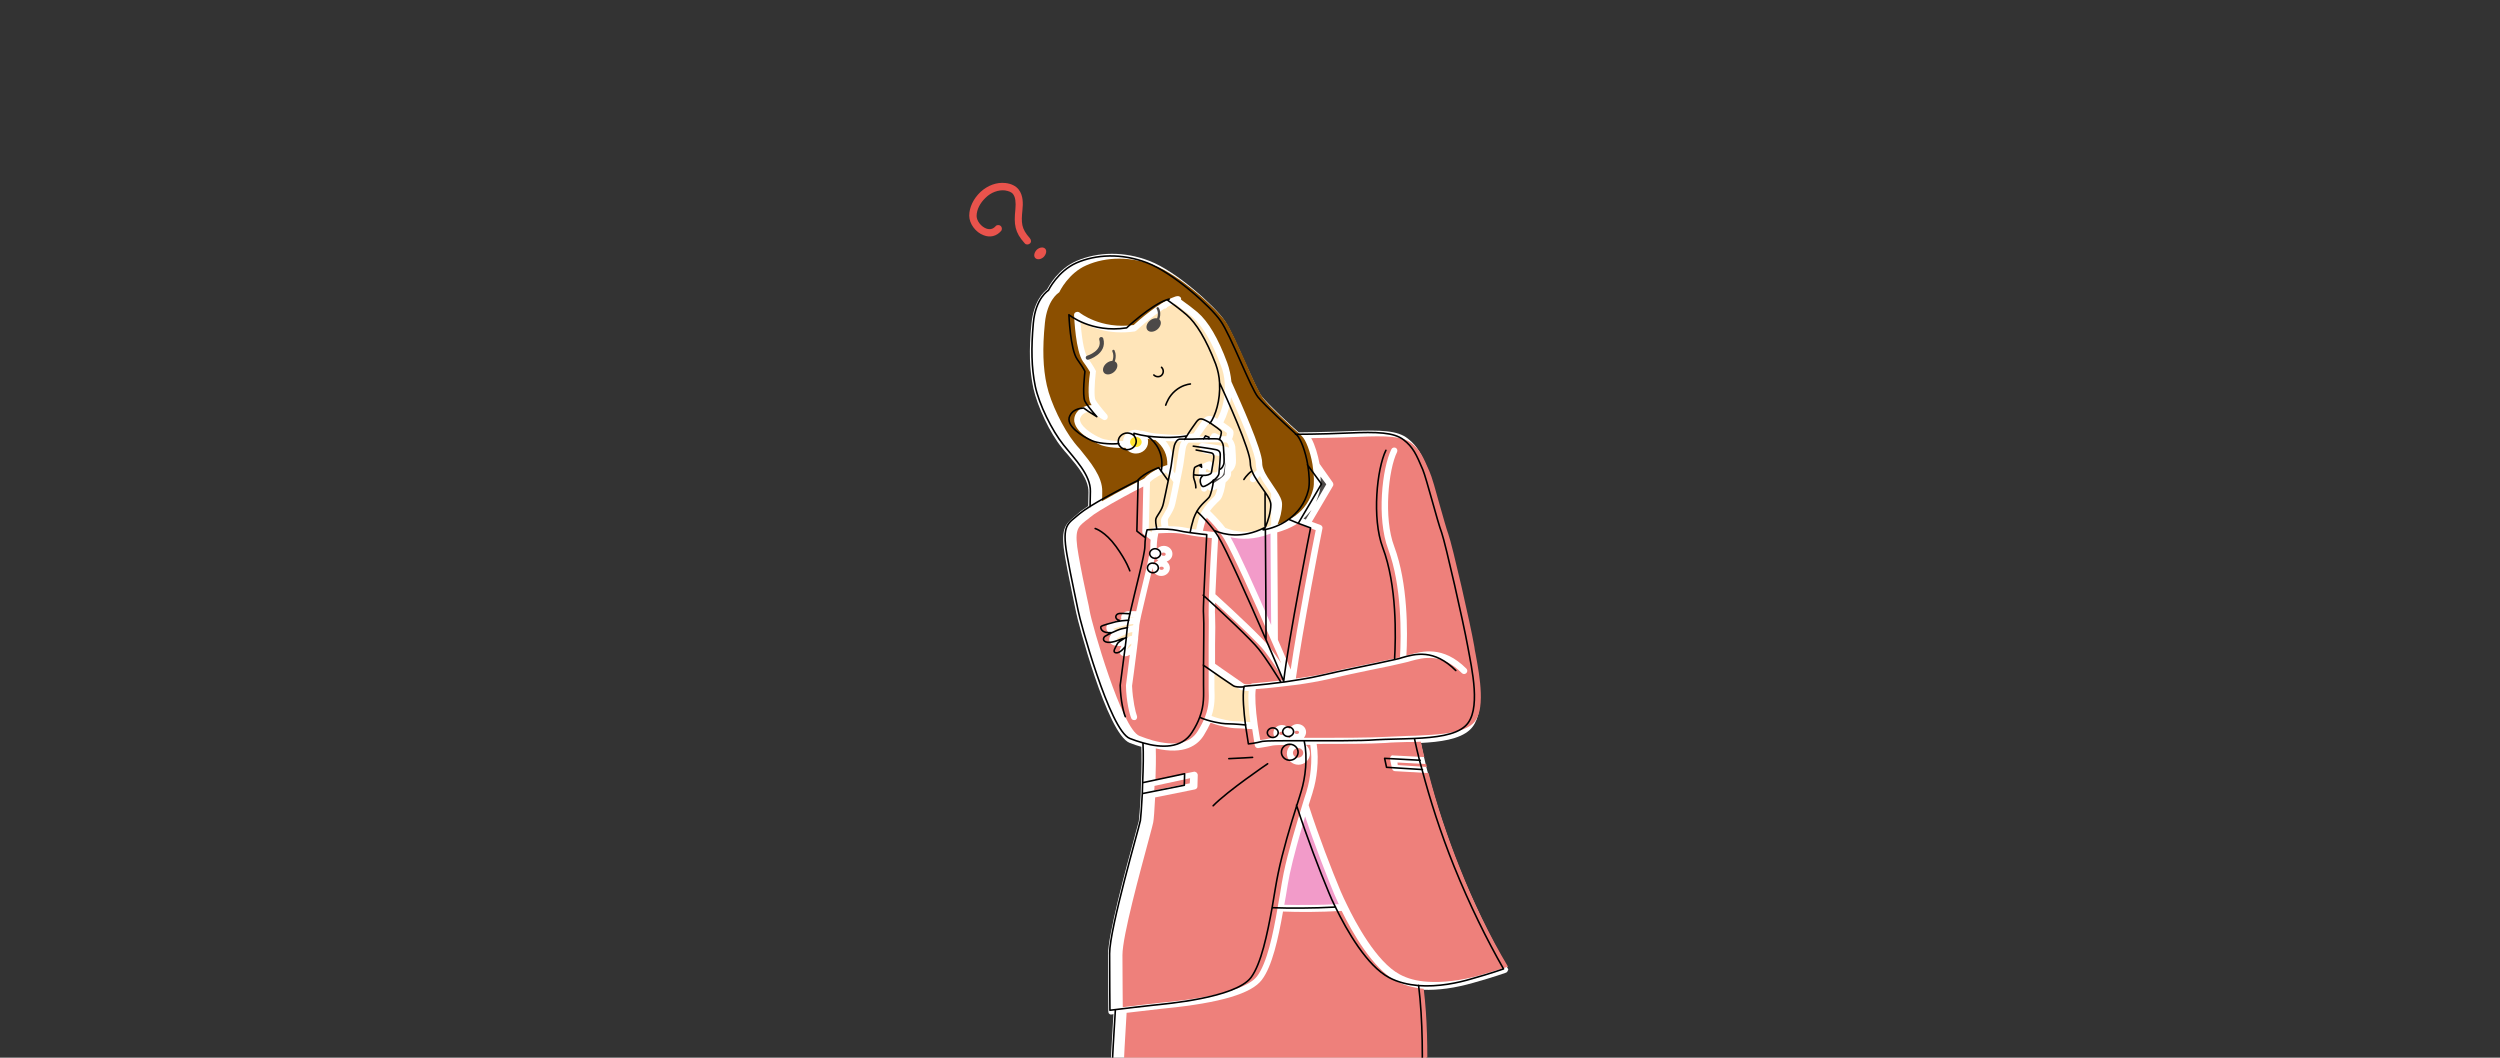 <?xml version="1.0" encoding="utf-8"?>
<!-- Generator: Adobe Illustrator 26.0.3, SVG Export Plug-In . SVG Version: 6.00 Build 0)  -->
<svg version="1.1" id="レイヤー_1" xmlns="http://www.w3.org/2000/svg" xmlns:xlink="http://www.w3.org/1999/xlink" x="0px"
	 y="0px" width="780px" height="330px" viewBox="0 0 780 330" style="enable-background:new 0 0 780 330;" xml:space="preserve">
<rect x="0" y="0" width="780" height="330" fill="#333333" stroke="none"/>
<style type="text/css">
	.st0{clip-path:url(#SVGID_00000088132674240010836010000015869479096538184857_);}
	.st1{fill:#FFFFFF;}
	.st2{fill:#4C4948;}
	.st3{fill:#FFE5B9;}
	.st4{fill:#F29BC9;}
	.st5{fill:#EE807B;}
	.st6{fill:#FFE531;}
	.st7{fill:#897844;}
	.st8{fill:#8B4F00;}
	.st9{fill:none;stroke:#000000;stroke-width:0.5;stroke-linecap:round;stroke-linejoin:round;stroke-miterlimit:10;}
	.st10{fill:none;stroke:#4C4948;stroke-width:1.3;stroke-linecap:round;stroke-linejoin:round;stroke-miterlimit:10;}
	.st11{fill:none;stroke:#4C4948;stroke-width:0.75;stroke-linecap:round;stroke-linejoin:round;stroke-miterlimit:10;}
	.st12{fill:#E9534C;}
</style>
<g>
	<defs>
		<rect id="SVGID_1_" x="282" y="38.3" width="216" height="291.7"/>
	</defs>
	<clipPath id="SVGID_00000031923755537390550850000002696621486443395969_">
		<use xlink:href="#SVGID_1_"  style="overflow:visible;"/>
	</clipPath>
	<g style="clip-path:url(#SVGID_00000031923755537390550850000002696621486443395969_);">
		<path class="st1" d="M470.5,302.3c-5.8-10.3-11-21-15.3-31.8c-3.9-9.8-7.2-19.9-9.9-30.1c0,0,0,0,0,0c-0.3-1-0.5-1.9-0.7-2.9
			c0,0,0,0,0,0c-0.5-1.9-0.9-3.8-1.3-5.7c5.9-0.3,12.1-1.1,15.3-4.1c5-4.6,2.9-16,1.5-23.6c-0.2-0.8-0.3-1.6-0.4-2.3
			c-1.3-7.4-6.9-32-8.2-35.5c-0.6-1.5-1.6-5.3-2.7-9c-1.3-4.5-2.6-9.1-3.3-10.8c-2-4.7-3.1-7.2-6.3-9.7c-3.2-2.5-8.3-2.7-17.9-2.3
			c-7.7,0.3-14.5,0.4-16.1,0.4l0,0c-2.8-2.5-9.3-8.5-11.5-11.2c-1.1-1.3-3.2-6.2-5.4-11c-2.3-5.2-4.7-10.5-6.3-12.8
			c-3-4.4-15-15.3-23.4-18.5c-7.7-3-16-2.9-22.7,0c-5.6,2.4-8.6,7.7-9.2,8.9c-1,0.7-4.2,3.6-4.9,10.8c-0.8,8.2-0.6,14.4,0.6,20
			c1.3,5.8,5.2,14.1,9,18.7c0.5,0.7,1.1,1.3,1.7,2c3.2,3.8,6.6,7.8,6.5,11.8c0,1.5-0.1,2.9-0.1,4.3c-1.4,0.9-2.4,1.6-3,2.2
			c-0.5,0.4-0.9,0.8-1.3,1.1c-3,2.5-4.4,4-2.9,12.6c0.8,4.6,1.9,9.6,2.6,13.2c0.4,2.1,0.8,3.7,0.9,4.3c0.3,1.8,9.6,37.8,16.7,40.5
			c1.3,0.5,2.5,0.9,3.6,1.2c0.1,2.8,0.1,6.9-0.1,11.5c0,0,0,0,0,0c0,1.2-0.1,2.3-0.1,3.4c0,0,0,0,0,0c-0.2,4.3-0.5,7.6-0.6,8.3
			c-0.1,0.4-0.7,2.5-1.4,5.2c-2.7,9.8-8.2,30.3-8.2,36.5c0,7.7,0.1,17.6,0.1,17.7c0,0.3,0.1,0.6,0.3,0.7c0.2,0.2,0.5,0.3,0.8,0.2
			c0,0,0.2,0,0.5-0.1c-0.4,6-0.9,15.6-1.1,20.2c-0.2,4.9,1.2,28.8,2.1,44.6c0.4,7.4,0.8,13.3,0.8,14.2c0,2.8,1.2,19.4,1.2,20.1
			c0,0.4,0.3,0.8,0.7,0.9c0.1,0,2.8,0.9,9.4,1.7c0,1-0.1,1.9-0.1,2.9l0,0.1c0,1.1-0.1,2.2-0.1,3.2c0,0.8-0.1,1.7-0.1,2.5l-0.1,1.9
			c-0.1,1.2-0.2,2.4-0.3,3.6c-0.8,9.1,2.1,33.4,4.4,46.8c1.1,6.1,2.4,12.6,3.5,17.8c1.2,5.8,2.3,11.3,2.2,12.3
			c-0.1,0.7-0.3,1.4-0.6,2.1c-0.4,1.3-0.9,2.8-0.7,4.6l0.1,0.9c0.2,1.9,0.3,2.7,0.3,4.8c0,0.9-1,4.4-1.6,6.5
			c-0.9,2.4-1.5,3.9-1.7,4.7c-0.4,1.4-1.4,4.2-2.2,6.7c-0.4,1.1-0.7,2.1-1,2.9c-1,3-1.4,5.2-1.4,7.3c0,2.6,1.7,5.2,4.5,7.1
			c3,2,8.9,2.3,11.7,1.3c2.6-1,7.4-4.5,8.7-7.5c0.1-0.3,0.2-0.6,0.3-0.9c0-0.1,0.1-0.3,0.1-0.4c0.1-0.3,0.1-0.6,0.2-1
			c0-0.1,0-0.2,0-0.4l0.2-1.3c0.2-1.8,0.3-4,0.5-6.1l0.2-2.3c0-0.3,0-0.6,0.1-1c0-0.7,0.1-1.3,0.2-1.8l0-0.3c0-0.1,0-0.2,0-0.3
			c0.1-0.5,0.1-1,0.2-1.3c0.2-1,0.8-2.1,1.4-3.2c1-1.8,2.1-3.8,2.2-6.3c0.1-3.6-1.3-9.9-4.6-12.9c-0.8-2.6-1.3-4.8-1.3-6.2
			c0-1.9,0.7-13.8,1.4-24.4c0.5-7.8,0.9-15.2,1-17.2c0.1-2.3,0.7-4.8,1.3-7.5c0.6-2.3,1.2-4.7,1.5-7.5c0.6-4.3-0.1-14.5-0.5-21.2
			c-0.2-2.5-0.3-4.6-0.3-5.3c0-0.2,0-0.4,0-0.7c0-0.1,0-0.1,0-0.2c0,0,0-0.1,0-0.2l0.1-0.5c0,0,0-0.1,0-0.1h0c0-0.1,0-0.2,0.1-0.4
			l0-0.2c0.5,0,1.1,0,1.6,0l1.4,0c2.8-0.1,5.6-0.2,8.4-0.3l0.2,0c0.5,0,0.9,0,1.4,0c0,0,0,0,0,0.1l0,0.2c0.2,1.1,0.3,1.9,0.3,2.4
			c0,0.8-0.1,2.8-0.3,5.3c-0.4,6.7-1.1,16.9-0.5,21.2c0.4,2.7,1,5.2,1.5,7.5c0.6,2.6,1.3,5.1,1.3,7.5c0.1,1.9,0.5,9.3,1,17.2
			c0.7,10.5,1.4,22.5,1.4,24.4c0,1.8-0.7,4.4-1.3,6.2c-3.3,2.9-4.7,9.2-4.6,12.9c0.1,2.5,1.2,4.5,2.1,6.3c0.6,1.1,1.2,2.2,1.4,3.2
			c0.1,0.4,0.2,0.9,0.3,1.7c0.1,1.4,0.3,3.2,0.4,5.1c0.3,4.2,0.5,8.5,1.2,10.2c1.2,3,6,6.5,8.7,7.5c1,0.4,2.5,0.6,4,0.6
			c2.7,0,5.8-0.6,7.7-1.9c2.9-1.9,4.5-4.5,4.5-7.1c0-2.2-0.4-4.4-1.4-7.3c-0.3-0.8-0.6-1.8-1-2.9c-0.9-2.5-1.8-5.3-2.2-6.7
			c-0.3-1.1-1.1-3.2-1.7-4.8c0,0,0,0,0,0c-0.5-1.8-1.6-5.4-1.6-6.4c0-2.1,0.1-2.8,0.3-4.8l0.1-0.9c0.2-1.8-0.3-3.3-0.7-4.6
			c-0.2-0.7-0.5-1.4-0.6-2.1c-0.1-1,1-6.4,2.2-12.2c1.1-5.2,2.4-11.7,3.5-17.9c2.3-13.4,5.2-37.7,4.4-46.8c-0.2-2.5-0.4-5.2-0.5-8
			c0-0.7-0.1-1.5-0.1-2.2l0-0.2c0-1.1-0.1-2.2-0.1-3.3c6.2,0,6.9,0,7,0c0.5,0,1-0.4,1-1c0-0.3,1.2-28.8,2.1-44.5
			c0.1-2.5,0.3-5.3,0.5-8.4c1-15.1,2.5-37.8,0.4-55.9c4.7,0.2,9.9-0.5,15.8-2.2c6.1-1.7,10-3.1,10-3.1c0.3-0.1,0.5-0.3,0.6-0.6
			S470.7,302.6,470.5,302.3z"/>
	</g>
	<g style="clip-path:url(#SVGID_00000031923755537390550850000002696621486443395969_);">
		<path class="st2" d="M386,237.9C386.1,237.9,386.1,237.9,386,237.9c2.8-0.1,7.5-0.4,7.5-0.4l-0.1-2c0,0-4.7,0.3-7.4,0.4
			c-0.6,0-1,0.5-1,1C385.1,237.4,385.5,237.9,386,237.9z"/>
		<path class="st2" d="M381.2,252.6c0.3,0,0.5-0.1,0.7-0.3c4.5-4.6,16.7-12.9,16.9-13c0.5-0.3,0.6-0.9,0.3-1.4
			c-0.3-0.5-0.9-0.6-1.4-0.3c-0.5,0.3-12.6,8.5-17.2,13.2c-0.4,0.4-0.4,1,0,1.4C380.7,252.5,380.9,252.6,381.2,252.6z"/>
		<path class="st2" d="M350,171.2c3.2,4.4,4.2,7.2,4.2,7.3c0.1,0.4,0.5,0.7,1,0.7c0.1,0,0.2,0,0.3,0c0.5-0.2,0.8-0.7,0.6-1.3
			c0-0.1-1-3.1-4.5-7.9c-3.6-4.9-6.9-5.9-7-6c-0.5-0.2-1.1,0.1-1.2,0.7c-0.2,0.5,0.1,1.1,0.7,1.3C344,166,346.9,166.9,350,171.2z"/>
		<path class="st2" d="M434.1,330.1c-0.5-0.2-1.1,0-1.3,0.5c-0.2,0.4-16.5,36.6-34.2,39.2c-0.5,0.1-0.9,0.6-0.8,1.1
			c0.1,0.5,0.5,0.9,1,0.9c0,0,0.1,0,0.1,0c8-1.2,16.4-8.4,25.1-21.4c6.4-9.6,10.6-18.9,10.6-19C434.8,330.9,434.6,330.3,434.1,330.1
			z"/>
		<g>
			<path class="st2" d="M378.9,149.5c-0.1,0-0.3,0-0.4,0c-0.1,0.1-0.2,0.2-0.2,0.2c-0.2,0.2-0.1,0.8,0,1.2c0.5-0.2,1.3-0.8,1.8-1.1
				c0,0,0.1-0.1,0.3-0.2c0.1-0.1,0.2-0.2,0.4-0.3c0,0,0,0,0,0c1.2-0.9,1.3-1.3,1.3-1.3c0-0.3,0-0.8,0.1-1.4c0,0,0,0,0,0l0.1-1.3
				c0-0.5,0.1-1,0.1-1.5c0,0.1,0,0.1,0,0.2c-0.2,1.2-0.5,2.9-0.6,3.5C381.6,148.6,380.5,149.4,378.9,149.5z"/>
			<path class="st3" d="M384.9,225c0.8,0,3,0.1,5.2,0.3c-0.4-3.2-0.8-7-0.5-9.7c-1.3,0-2.3-0.1-3-0.7c-0.3-0.2-1.6-1.1-3.2-2.2
				c-1.4-1-3-2.1-4.5-3.1c0,1.4,0,2.8,0,4.1l0,1.1c0.1,2.7,0.2,5.3-0.9,8.6C380.9,224.5,384.3,225,384.9,225z"/>
			<path class="st3" d="M392.1,146.7c-0.2-0.7-0.3-1.4-0.3-2.1c0-2.6-3.7-11.8-7.7-20.7c-0.4,3.2-1.4,6-2.4,7.9c1,0.7,2.7,1.8,3,2.5
				c0.4,0.8,0,2-0.3,2.7c0.5,0.6,0.8,1.4,1,2.3c0.1,1.2,0.3,4.3,0.2,5.2c-0.1,0.9-0.6,2.1-1.5,2.7c0,0.3,0,0.5,0,0.7
				c0,1-0.9,1.9-1.7,2.6c-0.2,1.7-0.8,4.3-1.6,5.3c-0.2,0.3-0.5,0.5-0.9,0.9c-0.7,0.7-1.6,1.6-2.4,2.7c1.9,1.9,3.5,3.6,4.8,5.3
				c3.2,1.3,8.2,2.2,14.3-0.8l0-3.4c0-2.4,0-4.6,0-6.5c-0.3-0.4-0.5-0.8-0.8-1.2c-0.9-1.3-2-2.8-2.7-4.3c-0.8,0.8-1.3,1.5-1.3,1.5
				c-0.3,0.5-0.9,0.6-1.4,0.3c-0.5-0.3-0.6-0.9-0.3-1.4C389.9,149.2,390.6,148,392.1,146.7z"/>
			<path class="st4" d="M383.9,167.6c2.3,4,7.7,15.9,12.7,27.4c-0.1-7.5-0.1-18.3-0.2-28.5c0,0-0.1,0-0.1,0
				C391.3,168.5,387,168.3,383.9,167.6z"/>
			<path class="st3" d="M364.9,164.2c1.7,0,3.6,0.1,5.3,0.5c0.8,0.2,1.9,0.4,3,0.5c0.2-1,0.5-2.2,0.9-3.6c0.3-0.9,0.6-1.7,1.1-2.4
				c0,0,0,0,0,0c1-1.7,2.3-3,3.1-3.8c0.3-0.3,0.6-0.5,0.7-0.7c0.2-0.3,0.6-1.2,0.8-2.3c-0.7,0.4-1.6,0.8-2.2,0.7
				c-0.4-0.1-0.7-0.3-0.9-0.6c0,0.5-0.5,0.9-1,0.9c-0.6,0-1-0.4-1-1c0-0.9-0.2-1.5-0.4-2.1c-0.1-0.4-0.2-0.7-0.3-1.1
				c0-0.2,0-0.4,0-0.7v-0.2c0,0,0,0,0-0.1c0-2.6,0.6-3,0.8-3.2c0.3-0.2,1.2-0.6,1.4-0.7c0.4-0.2,0.8-0.3,0.8-0.3
				c0.3-0.1,0.6-0.1,0.9,0.1s0.4,0.4,0.5,0.7l0.1,0.9c0.1,0.5-0.2,0.9-0.7,1.1c-0.4,0.1-0.9-0.1-1.1-0.5c0,0,0,0,0,0
				c-0.2,0.1-0.3,0.1-0.4,0.2c0,0.2-0.1,0.5-0.1,0.8c0.6,0.1,1.4,0.1,2,0.1c0.3,0,0.5,0,0.7,0c0.6,0,0.9-0.2,0.9-0.3
				c0.1-0.7,0.4-2.5,0.6-3.7c0.2-0.9,0.1-1.1,0.1-1.1c-0.9-0.2-4.6-0.8-4.7-0.8c-0.5-0.1-0.9-0.6-0.8-1.2c0,0,0,0,0-0.1
				c-0.1,0-0.1,0-0.1,0c-0.5-0.1-0.9-0.6-0.9-1.1c0.1-0.5,0.6-0.9,1.1-0.9c0.2,0,5.9,0.8,7.2,1.1c0.4,0.1,0.8,0.2,1.1,0.4
				c0-0.1,0-0.2,0-0.2c-0.1-0.7-0.4-1.3-0.7-1.4c0,0,0,0,0,0c-0.2-0.1-0.7-0.1-2.7-0.1c0,0,0,0-0.1,0c-0.4,0-0.7,0-1.1,0l-0.6,0
				c0,0,0,0,0,0c-1,0-2,0.1-2.7,0.1l-0.7,0c-0.8,0-1.7,0-2.5,0c-0.1,0-0.1,0-0.2,0c-0.5,0-0.9,0-1.2,0c-0.1,0-0.5,0.4-0.8,1.2
				c-0.2,0.6-0.4,2.2-0.6,3.7c-0.1,0.9-0.3,1.9-0.4,2.6c-0.2,0.9-0.6,3.2-0.9,4.5c0,0,0,0,0,0c-0.4,1.8-0.8,3.8-1.1,5.3l-0.4,1.8
				c-0.3,1.5-1.1,2.8-1.7,3.8c-0.3,0.4-0.5,0.8-0.6,1c-0.1,0.3,0,1.2,0.1,2C364.6,164.2,364.8,164.2,364.9,164.2z"/>
			<path class="st3" d="M379.7,133c-0.4-0.2-0.8-0.5-1.2-0.7c-0.5-0.3-0.8-0.4-1-0.4c-0.2,0-0.4,0.2-0.6,0.5
				c-0.4,0.6-1.7,2.4-2.7,3.8c0.2,0,0.4,0,0.6,0l0.7,0c0.6,0,1.4,0,2.2-0.1c0.2-0.3,0.2-0.4,0.2-0.4c0.1-0.2,0.3-0.5,0.6-0.5
				c0.3-0.1,0.5-0.1,0.8,0c0.3,0.2,0.7,0.3,0.8,0.4c0.2,0,0.4,0.2,0.6,0.3c0,0.1,0.1,0.1,0.1,0.2c0.9,0,1.4,0,1.8,0
				c0.1-0.4,0.2-0.8,0.2-1C382.4,134.8,381.1,133.9,379.7,133C379.7,133,379.7,133,379.7,133z"/>
			<path class="st2" d="M406.7,161.8l0.7,0.3l1.8-3C408.4,160,407.6,161,406.7,161.8z"/>
			<path class="st5" d="M398.5,166.1c0.1,12.7,0.2,26.5,0.2,33.5c1.6,3.7,2.9,6.7,4,9.3c2-13.8,6.8-38.7,7.8-43.5l-3-1.1
				c0,0,0,0,0,0l-2.6-1C402.4,164.9,399.9,165.7,398.5,166.1z"/>
			<path class="st6" d="M355.7,136.8c-0.3-0.3-0.8-0.5-1.3-0.5c-1,0-1.8,0.7-1.8,1.6c0,0.2,0,0.3,0.1,0.5c0,0,0,0,0,0
				c0.2,0.7,0.9,1.1,1.7,1.1c1,0,1.8-0.7,1.8-1.6C356.2,137.5,356,137.1,355.7,136.8C355.7,136.8,355.7,136.8,355.7,136.8z"/>
			<path class="st5" d="M380.1,167c0,0.1-0.6,10.9-0.9,18.4c6.7,6.1,14.9,13.8,17,16.6c1.1,1.4,2.3,3.1,3.5,4.9
				c-0.8-2-1.8-4.2-2.9-6.7c0,0,0,0,0,0c-5.6-13-12.5-28.2-14.8-32c-0.4-0.6-0.8-1.2-1.2-1.8c0,0,0,0,0,0c-1.1-1.5-2.6-3.2-4.3-4.9
				c-0.1,0.3-0.2,0.6-0.3,0.8c-0.4,1.3-0.7,2.4-0.9,3.3c2.2,0.3,3.9,0.4,4,0.4C379.7,166,380.1,166.5,380.1,167z"/>
			<path class="st2" d="M382.2,141.5c0.1,0.2,0.2,0.5,0.2,0.8C382.4,141.8,382.3,141.6,382.2,141.5z"/>
			<path class="st5" d="M403.4,234.9c0,0.8,0.7,1.5,1.6,1.5c0.9,0,1.6-0.7,1.6-1.5s-0.7-1.5-1.6-1.5
				C404.1,233.4,403.4,234.1,403.4,234.9z"/>
			<path class="st5" d="M405.3,228.5c0-0.3-0.3-0.5-0.7-0.5c-0.4,0-0.7,0.2-0.7,0.5c0,0.3,0.3,0.5,0.7,0.5S405.3,228.8,405.3,228.5z
				"/>
			<path class="st3" d="M356.8,134.5c1.5,0.4,2.8,0.7,4.1,0.8c0,0,0,0,0,0c0,0,0.1,0,0.1,0c4.6,0.5,8.4,0.5,11.4-0.1
				c0.9-1.4,2.3-3.4,2.8-4.1c1.1-1.5,2.2-1.7,4.1-0.7c0.2,0.1,0.3,0.2,0.5,0.3c1.4-2.4,2.6-6.6,2.3-11.1c0-0.1,0-0.1,0-0.2
				c-0.1-1.8-0.5-3.7-1.2-5.4c-2.7-7.2-5.7-12.3-8.8-15c-1.4-1.2-3.3-2.6-5.6-4.3c-0.8,0.3-1.6,0.7-2.5,1.2c0.1,0,0.1,0.1,0.1,0.1
				l-0.7,0.4c0,0,0-0.1,0-0.2c-4.3,2.7-8.7,6.8-8.8,6.9c-0.1,0.1-0.3,0.2-0.5,0.3c-8.2,1.2-14.2-1.4-17-3.1
				c0.3,3.6,0.9,9.5,2.3,11.4c2,2.9,2.4,3.8,2.5,4c0,0.1,0.1,0.3,0,0.4c-0.4,3.5-0.6,7.8-0.1,8.7c0.4,0.7,1.7,2.4,3.6,4.6
				c0.3,0.4,0.3,0.9,0,1.3c-0.3,0.4-0.9,0.5-1.3,0.2c-1.8-1.1-3.2-2-3.9-2.5c-1.1,0.1-2.5,0.5-3.1,1.9c-0.2,0.4-0.2,0.8,0,1.3
				c0.7,2,4.2,4.2,6.4,5.1c1.1,0.5,4,1,6.9,0.9c0.1-1.9,1.7-3.5,3.8-3.5c0.6,0,1.1,0.1,1.6,0.3C356.2,134.4,356.5,134.4,356.8,134.5
				z"/>
			<path class="st5" d="M436.1,238.7l9.1,0.6c-0.1-0.3-0.2-0.6-0.2-0.9l-9-0.5L436.1,238.7z"/>
			<path class="st5" d="M415.8,150.5c0.2,0.3,0.3,0.8,0.1,1.1l-6.6,11.2l2.7,1c0.5,0.2,0.7,0.7,0.6,1.1c-0.1,0.3-6.4,32.6-8.3,46.8
				c4.2-0.6,7.4-1.1,9.7-1.7c3.9-1,9.4-2.1,14.3-3.1c3.2-0.7,6.3-1.3,8.5-1.8c0.4-6.9,0.6-22.3-3.7-33.8c-3.6-9.6-1.9-25.2,1-31.1
				c0.2-0.5,0.8-0.7,1.3-0.5c0.5,0.2,0.7,0.8,0.5,1.3c-2.7,5.4-4.3,20.6-0.9,29.5c4.3,11.5,4.2,26.8,3.8,34c0.4-0.1,0.7-0.2,0.9-0.2
				c3.9-1.1,10.5-3,17.8,4.3c0.4,0.4,0.4,1,0,1.4s-1,0.4-1.4,0c-6.4-6.4-12.1-4.8-15.8-3.8c-0.6,0.2-1.4,0.4-2.3,0.6c0,0,0,0,0,0
				c-2.4,0.6-5.7,1.3-9.3,2c-4.9,1-10.4,2.2-14.3,3.1c-2.6,0.6-6.3,1.3-11,1.9c0,0-0.1,0-0.1,0c-0.3,0-0.5,0.1-0.8,0.1c0,0,0,0,0,0
				c-4.7,0.6-9,1-10.7,1.1c-0.3,2.2-0.1,6.1,0.6,11.1c0,0,0,0,0,0c0.3,2,0.6,3.8,0.8,4.8c0.8-0.1,2.1-0.3,3.4-0.6
				c0.2-0.1,0.6-0.1,1.2-0.1c-0.3-0.4-0.5-1-0.5-1.5c0-1.4,1.2-2.5,2.7-2.5c1,0,1.8,0.5,2.3,1.3c0.4-0.9,1.4-1.6,2.5-1.6
				c1.5,0,2.7,1.1,2.7,2.5c0,0.7-0.3,1.3-0.7,1.8c0.9,0,1.9,0,3,0c0,0,0,0,0,0l0.4,0c7.7,0,17.3,0,22.2-0.3c2.1-0.1,4.4-0.2,6.8-0.3
				c1.7,0,3.4-0.1,5.1-0.2c0,0,0,0,0,0c5.9-0.3,12.3-0.9,15.2-3.6c4.2-3.8,2.2-14.6,0.9-21.7c-0.2-0.8-0.3-1.6-0.4-2.3
				c-1.2-7.1-6.9-31.8-8.1-35.1c-0.6-1.6-1.6-5.3-2.7-9.1c-1.2-4.4-2.5-9-3.2-10.5c-2-4.6-2.9-6.7-5.7-8.9
				c-2.7-2.1-7.7-2.3-16.6-1.9c-6.2,0.3-11.8,0.3-14.6,0.4c1.2,2.1,2.1,5.3,2.6,8L415.8,150.5z"/>
			<path class="st5" d="M402.7,230.2c-0.2-0.1-0.3-0.3-0.4-0.5c-0.1,0.2-0.2,0.3-0.3,0.5C402.2,230.3,402.5,230.3,402.7,230.2z"/>
			<path class="st5" d="M399.1,228.8c0,0.3,0.3,0.5,0.7,0.5s0.7-0.2,0.7-0.5c0-0.3-0.3-0.5-0.7-0.5S399.1,228.5,399.1,228.8z"/>
			<path class="st3" d="M366.6,147.7c0.2-1,0.4-1.8,0.4-2.2c0.1-0.7,0.2-1.6,0.4-2.5c0.2-1.7,0.5-3.3,0.7-4c0.1-0.5,0.3-0.9,0.6-1.3
				c-1.5,0.1-3.2,0-5-0.1c1.7,2.1,3,5.1,2.4,9.4L366.6,147.7z"/>
			<path class="st5" d="M361.4,174.9c-0.5-0.3-0.8-0.8-1-1.4c-0.2,0.8-0.4,1.8-0.6,2.8C360.2,175.7,360.7,175.2,361.4,174.9z"/>
			<path class="st3" d="M363.2,160.2c0.5-0.9,1.2-1.9,1.5-3.1l0.4-1.8c0.3-1.4,0.7-3.2,1-4.9l-1.9-2.5c0,0,0,0,0,0l-0.4-0.5
				c-1.2,0.5-3.6,1.6-5,3l-0.4,15l0.9,0.7c0.1-0.6,0.2-0.9,0.2-0.9c0.1-0.4,0.5-0.7,0.9-0.7c0,0,0.8-0.1,2-0.2c-0.2-1-0.3-1.9,0-2.7
				C362.6,161.2,362.9,160.7,363.2,160.2z"/>
			<path class="st3" d="M352.2,201.5l-0.2,0.4c-0.1,0.2-0.2,0.4-0.4,0.7c0.3-0.2,0.8-0.6,1.3-1.2l0.1-0.6
				C352.4,201.2,352.2,201.4,352.2,201.5z"/>
			<path class="st2" d="M391.2,521c0.1,0.9,0.2,1.6,0.4,2.3c0,0.2,0.1,0.3,0.1,0.5c0-1.2-0.1-2.9-0.5-4.5
				C391.1,519.9,391.1,520.5,391.2,521z"/>
			<path class="st3" d="M388.1,463.1c0.1-2.5,0.7-5.1,1.4-7.9c0.6-2.3,1.1-4.6,1.5-7.3c0.6-4.1-0.1-14.6-0.5-20.8
				c-0.2-2.7-0.3-4.6-0.3-5.5c0-0.3,0-0.6,0.1-0.9c0-0.1,0-0.3,0.1-0.4l0.1-0.7c0,0,0-0.1,0-0.1c0-0.1,0-0.1,0-0.2
				c-10.3,0.1-19.5-0.6-25.8-1.3c0,0.9,0,1.8-0.1,2.7c0,0,0,0.1,0,0.1c0,1.1-0.1,2.2-0.1,3.3c0,0.8-0.1,1.7-0.1,2.5l-0.1,1.9
				c-0.1,1.3-0.2,2.5-0.3,3.6c-0.7,8.6,2.1,32.7,4.4,46.2c1.1,6.1,2.4,12.5,3.5,17.7c1.6,7.6,2.4,11.7,2.3,12.9
				c-0.1,0.9-0.4,1.7-0.7,2.5c-0.4,1.2-0.8,2.4-0.6,3.7l0.1,0.9c0.2,1.9,0.3,2.8,0.3,5c0,1-0.6,3.2-1.7,6.9c0,0,0,0.1,0,0.1
				l-0.4,1.2c-0.9,3.1-2.3,7.8-2.2,8.7c0.5,1.8,1.9,4.2,7.7,4.2c4.5,0,7.5-1.4,7.9-1.9c0.8-1.1,1.3-2,1.7-2.8
				c0.1-0.1,0.1-0.2,0.1-0.3c0.1-0.3,0.2-0.5,0.3-0.7c0.1-0.3,0.2-0.5,0.2-0.7c0.1-0.2,0.1-0.4,0.1-0.5c0-0.1,0-0.1,0-0.2
				c0-0.2,0.1-0.3,0.1-0.5l0-0.2c0,0,0-0.1,0-0.2c0-0.3,0.1-0.7,0.1-1c0.1-2,0.9-3.3,1.7-4.3c0.5-0.7,0.9-1.3,1-2
				c0.2-1.2,0-2.1-0.2-3.3c-0.1-0.7-0.3-1.6-0.4-2.5c-0.1-1.5-0.1-3.4-0.1-4.3c-0.2-0.5-0.4-1-0.6-1.5c-0.3-0.6-0.8-2-1.3-3.5
				c0,0,0,0,0,0c-0.7-2-1.5-4.9-1.5-7.1c0-2,0.7-13.9,1.4-24.5C387.6,472.4,388.1,465,388.1,463.1z"/>
			<path class="st4" d="M402.4,272.7c-0.4,1.9-0.8,4.3-1.2,6.8c-0.2,0.9-0.3,1.9-0.5,2.8c4.5,0.1,10.8,0.1,17-0.2
				c-0.5-1-0.9-2.1-1.4-3.1c-2.4-5.8-6.2-15.5-9.1-24.3C405.5,260.5,403.5,267.5,402.4,272.7z"/>
			<path class="st2" d="M406.5,523.3c0.1-0.7,0.3-1.4,0.4-2.3c0-0.5,0.1-1.1,0.1-1.8c-0.4,1.7-0.5,3.3-0.5,4.5
				C406.5,523.6,406.5,523.5,406.5,523.3z"/>
			<path class="st7" d="M376.6,544.4c-4.8,0-7.8-1.4-9.1-4.4c-0.4,1-0.7,2-0.9,2.7c-0.9,2.8-1.3,4.8-1.3,6.7c0,1.9,1.3,3.9,3.6,5.4
				c2.4,1.6,7.7,1.9,9.9,1.1c2.3-0.9,6.6-4,7.5-6.4c0.1-0.2,0.1-0.4,0.2-0.6c0-0.1,0-0.2,0.1-0.3c0.1-0.3,0.1-0.6,0.2-0.9
				c0-0.1,0-0.2,0-0.3l0.2-1.3c0.2-1.8,0.3-3.9,0.5-6l0-0.4c-0.3,0.6-0.8,1.3-1.3,2C385.2,543.1,381.4,544.4,376.6,544.4z"/>
			<path class="st5" d="M455.5,270.9c-3.9-9.7-7.2-19.6-9.8-29.7l-10.5-0.6c-0.4,0-0.8-0.4-0.9-0.8l-0.6-2.9c-0.1-0.3,0-0.6,0.2-0.9
				s0.5-0.4,0.8-0.3l9.7,0.5c-0.4-1.6-0.8-3.2-1.1-4.8c-1.4,0.1-2.9,0.1-4.3,0.1c-2.4,0.1-4.7,0.1-6.7,0.3
				c-4.8,0.3-13.6,0.3-21.5,0.3c0.8,5.1,0,11.2-1.2,14.9l-0.1,0.4c-0.3,1-0.7,2.3-1.2,3.8c3,9.4,7.3,20.5,10,26.9
				c0.6,1.4,1.3,2.9,2,4.3c0,0,0,0,0,0c2.5,5.2,9.1,17.7,16.4,21.6c2.4,1.3,5.3,2.1,8.7,2.3c0,0,0,0,0,0c4.7,0.3,10.2-0.3,16.3-2
				c4.1-1.2,7.2-2.2,8.8-2.7C464.7,291.9,459.7,281.5,455.5,270.9z"/>
			<path class="st5" d="M350.6,314.2c3-0.4,9.3-1.1,12-1.4l1-0.1c20.1-2,26.6-5.5,28.6-8.1c3.1-4.1,5-13.1,6.4-21.3c0,0,0,0,0,0
				c0.2-1.4,0.5-2.7,0.7-4c0.4-2.5,0.8-5,1.2-6.9c1.3-6.3,3.9-15,5.8-21.2c0,0,0,0,0,0c0.5-1.6,0.9-3,1.3-4.1l0.1-0.4
				c1.1-3.6,1.9-9.5,1.1-14.3c-0.4,0-0.9,0-1.4,0c0.8,0.6,1.3,1.6,1.3,2.7c0,1.9-1.6,3.5-3.6,3.5s-3.6-1.6-3.6-3.5
				c0-1.1,0.5-2,1.3-2.7c-2.8,0-5.2,0.1-5.7,0.2c-2.3,0.5-4.5,0.8-4.5,0.8c-0.5,0.1-1-0.3-1.1-0.8c0,0-0.4-2.2-0.8-5.1
				c-2.4-0.2-4.8-0.3-5.5-0.3c-0.9,0-4.6-0.6-7.5-1.7c-0.6,1.3-1.3,2.6-2.1,3.9c-1.9,3.1-6.1,6.2-15,4.1c0.1,3.2,0,7.1-0.1,9.8
				l11.9-2.5c0.3-0.1,0.6,0,0.9,0.2c0.2,0.2,0.4,0.5,0.4,0.8l-0.1,3.6c0,0.5-0.4,0.8-0.8,0.9l-12.4,2.5c-0.2,3.7-0.4,6.9-0.6,7.8
				c-0.1,0.5-0.5,2.1-1.4,5.4c-2.6,9.7-8.2,30-8.2,36c0,6.2,0.1,13.8,0.1,16.6C350.2,314.2,350.4,314.2,350.6,314.2
				C350.6,314.2,350.6,314.2,350.6,314.2z"/>
			<path class="st5" d="M435.6,306.1c-7.3-3.9-13.7-15.2-17-21.9c-6.7,0.4-13.5,0.4-18.3,0.2c-1.5,8.6-3.4,17.1-6.6,21.3
				c-3.2,4.3-13,7.2-30,8.9l-1,0.1c-2.5,0.3-8,0.9-11.2,1.3c-0.4,6-0.9,15.8-1.1,20.5c-0.2,4.8,1.2,28.6,2.1,44.4
				c0.5,7.8,0.8,13.4,0.8,14.3c0,2.4,0.9,16,1.2,19.2c1.2,0.3,4.1,1,9.1,1.6c0,0,0,0,0.1,0c0,0,0.1,0,0.1,0
				c6.4,0.8,16.4,1.6,27.7,1.4c0,0,0,0,0,0c0.8,0,1.6,0,2.4-0.1l1.4,0c2.8-0.1,5.6-0.2,8.4-0.3l0.2,0c0.7,0,1.4,0,2.2-0.1
				c0,0,0,0,0.1,0c8.4-0.2,17.6-0.4,28.1-0.4c0,0,0,0,0,0c4,0,6,0,7,0c0.2-5.1,1.3-29.5,2.1-43.6c0.1-2.5,0.3-5.3,0.5-8.4
				c1-15.2,2.5-38,0.3-56C441,308.2,438.1,307.4,435.6,306.1z"/>
			<path class="st7" d="M430.5,540c-1.4,3-4.4,4.4-9.1,4.4c-4.5,0-8.6-1.1-9.6-2.5c-0.4-0.6-0.8-1.2-1.1-1.8c0.2,3.6,0.5,8,1.1,9.4
				c1,2.4,5.2,5.5,7.5,6.4c2.3,0.9,7.6,0.5,9.9-1.1c2.3-1.5,3.6-3.5,3.6-5.4c0-2-0.4-4-1.3-6.7C431.2,542,430.9,541.1,430.5,540z"/>
			<path class="st3" d="M433.6,424.3c0-0.8-0.1-1.6-0.1-2.4c0-1.1-0.1-2.2-0.1-3.3c-9.6,0.1-18,0.2-25.9,0.4
				c0.2,1.2,0.3,2.1,0.3,2.8c0,0.8-0.1,2.8-0.3,5.5c-0.4,6.2-1.1,16.7-0.5,20.8c0.4,2.6,0.9,5,1.5,7.3c0.7,2.7,1.3,5.3,1.4,7.9
				c0.1,1.9,0.5,9.3,1,17.1c0.7,10.6,1.4,22.6,1.4,24.5c0,2.2-0.8,5.1-1.5,7.1c0,0,0,0,0,0c-0.5,1.5-1,2.8-1.3,3.5
				c-0.2,0.5-0.4,1-0.6,1.5c0,1.9,0,3.3-0.1,4.3c-0.1,1-0.2,1.8-0.4,2.5c-0.2,1.2-0.4,2.1-0.2,3.3c0.1,0.7,0.5,1.3,1,2
				c0.7,1,1.6,2.3,1.7,4.3c0,0.5,0.1,1.1,0.1,1.6c0.2,2.2,0.9,4,2.4,6c0.4,0.5,3.3,1.6,8,1.6c5.8,0,7.2-2.4,7.7-4.2
				c0.1-0.8-1.2-5.1-2.1-8.3l-0.4-1.5c0,0,0-0.1,0-0.1c-1.1-3.6-1.7-6-1.7-7c0-2.2,0.1-3,0.3-5l0.1-0.9c0.1-1.4-0.2-2.5-0.6-3.7
				c-0.3-0.8-0.5-1.6-0.7-2.5c-0.2-1.2,0.7-5.3,2.2-12.9c1.1-5.2,2.4-11.7,3.5-17.8c2.3-13.3,5.2-37.4,4.4-46.2
				C433.9,429.8,433.7,427.1,433.6,424.3z"/>
			<path class="st5" d="M361.7,177.3c0,0.3,0.3,0.5,0.7,0.5c0.4,0,0.7-0.2,0.7-0.5c0-0.3-0.3-0.5-0.7-0.5
				C362,176.8,361.7,177,361.7,177.3z"/>
			<path class="st8" d="M343.9,153.4c0,1,0,2-0.1,3c5.1-3,12-6.5,13.2-7.1c0,0,0,0,0.1-0.1c2.1-2.4,6.6-4,6.7-4
				c0.1,0,0.3-0.1,0.4-0.1c0.1-3.2-1.2-5.8-3.7-7.8c-0.8-0.1-1.6-0.2-2.4-0.4c0.1,0.3,0.1,0.7,0.1,1c0,2-1.7,3.6-3.8,3.6
				c-1.4,0-2.6-0.7-3.3-1.8c-3.1,0.2-6.7-0.3-8.2-1.1c-0.6-0.3-6.3-2.8-7.5-6.3c-0.4-1-0.3-2,0.1-2.9c0.9-1.8,2.7-2.9,5.1-3
				c-0.2-0.2-0.3-0.5-0.4-0.7c-1-1.8-0.4-7.8-0.1-9.6c-0.2-0.3-0.7-1.3-2.2-3.3c-2.3-3.3-2.7-13.3-2.8-14.5c0-0.4,0.2-0.8,0.6-0.9
				c0.4-0.2,0.8-0.1,1.1,0.1c0.1,0.1,6.6,5.3,16.9,3.9c1.3-1.2,7.9-7.1,12.8-8.8c0,0,0,0,0,0c0.3-0.1,0.5-0.2,0.8-0.2
				c0.5-0.1,1.1,0.2,1.2,0.7c0,0.2,0,0.3,0,0.4c2.1,1.5,3.8,2.8,5.1,3.9c3.4,2.9,6.5,8.2,9.3,15.8c0.7,1.9,1.1,3.9,1.3,5.9
				c2.9,6.4,9.6,21.3,9.6,25.3c0,0.6,0.1,1.3,0.4,2c0,0,0,0,0,0c0.6,1.7,1.9,3.4,3,5.1c0.3,0.5,0.7,1,1,1.5c0,0,0,0,0,0
				c1.1,1.7,1.8,3,1.8,4.3c0,2-0.6,4.5-1.4,6.3c1.4-0.4,3.4-1.2,5.4-2.6c0,0,0,0,0,0c2.9-2.1,4.8-4.9,5.7-8.4
				c0.4-1.6,0.3-4.5-0.2-7.7c0,0,0,0,0,0c-0.7-4.1-2.1-7.7-3.3-8.8c0,0,0,0,0,0l-0.3-0.3c-3.1-2.8-9.5-8.6-11.7-11.4
				c-1.2-1.5-3.3-6.1-5.6-11.4c-2.3-5.1-4.6-10.3-6.1-12.5c-2.8-4.1-14.5-14.7-22.4-17.7c-7.2-2.8-14.9-2.8-21.2,0
				c-5.5,2.4-8.3,8.1-8.3,8.2c-0.1,0.2-0.2,0.3-0.4,0.4c-0.1,0.1-3.5,2.3-4.2,9.4c-0.8,8-0.6,14,0.6,19.4c1.2,5.5,5.1,13.5,8.6,17.9
				c0.5,0.7,1.1,1.3,1.7,2C340.2,144.2,344,148.7,343.9,153.4z"/>
			<path class="st3" d="M353.2,198.3c0-0.4,0.1-0.8,0.1-1.1c-0.2,0-0.4,0.1-0.5,0.1c-0.6,0.1-1.5,0.5-2.7,1.1c0,0,0,0,0,0
				c-0.9,0.4-1.7,0.9-1.9,1c0.1,0,0.2,0.1,0.4,0.1c0.9,0.1,2.1-0.2,3.7-0.9l0.2-0.1c0.1,0,0.3-0.1,0.5-0.1l0,0
				C353.1,198.4,353.2,198.4,353.2,198.3z"/>
			<path class="st5" d="M355.5,229.6c1.5,0.6,2.8,1,4.1,1.4c0,0,0,0,0,0c7,1.9,11.7,1,14.1-2.9c1-1.6,1.7-3,2.3-4.5c0,0,0,0,0,0
				c1.3-3.4,1.2-5.8,1.1-8.7l0-1.1c0-2,0-4,0-6.1c0,0,0,0,0,0c0-2.2,0-4.4,0-6.5c0-3.9,0.1-7.4,0-9.3c0-1,0-3.2,0.1-6.1c0,0,0,0,0,0
				c0.2-6.2,0.7-15,0.9-17.9c-1-0.1-2.5-0.3-4.2-0.5c-1.1-0.1-2.6-0.4-4.1-0.7c-1.9-0.4-4.4-0.5-6.1-0.4c0,0,0,0,0,0
				c-0.9,0-1.8,0.1-2.3,0.1c-0.1,0.4-0.2,0.9-0.3,1.6c0,0,0,0,0,0c-0.1,0.9-0.2,1.8-0.2,2.6c0,0.2,0,0.6-0.1,0.9
				c0.5-0.7,1.3-1.2,2.3-1.2c1.5,0,2.7,1.1,2.7,2.5c0,1.1-0.7,2-1.8,2.4c0.6,0.5,1,1.2,1,2c0,1.4-1.2,2.5-2.7,2.5
				c-1.5,0-2.7-1.1-2.7-2.5c0,0,0-0.1,0-0.1c-0.4,1.8-0.9,3.7-1.4,5.8c-0.7,3.1-1.5,6.3-2.1,8.9c0,0,0,0,0,0l-0.4,1.9c0,0,0,0,0,0
				c-0.2,1-0.3,1.7-0.3,2.2c0,0,0,0,0,0c0,0,0,0.1,0,0.1c-0.1,0.8-0.2,1.8-0.3,2.9c0,0,0,0,0,0c0,0.1,0,0.2,0,0.4l-0.3,2.4
				c0,0,0,0,0,0.1c-0.6,5.1-1.5,11.4-1.6,12.2c0.2,4.5,1.1,8.3,1.5,9.3c0.2,0.5,0,1.1-0.4,1.3c-0.5,0.2-1.1,0-1.3-0.4
				c-0.6-1.3-1.6-5.5-1.7-10.2c0-0.1,0-0.1,0-0.2c0-0.1,0.6-4.8,1.2-9.5c-0.8,0.5-1.6,0.6-2.3,0.3c-0.4-0.1-0.7-0.5-0.8-0.8
				c-0.3-0.7,0.1-1.5,0.5-2.3c-0.6,0.1-1.1,0.1-1.7,0c-1.6-0.2-2-1.2-2.1-1.6c-0.1-0.7,0.1-1.4,0.6-1.9c-0.7-0.4-1.1-0.9-1.3-1.2
				c-0.3-0.6-0.3-1.3,0-1.8c0.2-0.4,0.4-0.7,4.5-1.7c-0.1-0.3-0.1-0.6-0.1-0.8c0.1-1,1-1.7,2.1-1.8c0.8-0.1,1.7,0,2.6,0
				c0.5-2.4,1.2-5.3,1.9-8.1c1.3-5.2,2.5-10.6,2.5-11.9c0-0.8,0-1.5,0.1-2.3l-2.2-1.7c-0.3-0.2-0.4-0.5-0.4-0.8l0.3-14.1
				c-2.8,1.4-9.2,4.8-13.4,7.4c0,0,0,0,0,0c-1.5,0.9-2.6,1.7-3.2,2.2c-0.5,0.4-0.9,0.8-1.4,1.1c-2.5,2-3.6,2.9-2.2,10.7
				c0.8,4.6,1.8,9.5,2.6,13.1c0.5,2.2,0.8,3.7,0.9,4.4C340.6,194.5,350,227.5,355.5,229.6z"/>
			<path class="st5" d="M371.3,242.8l-11.1,2.4c0,0.5,0,0.9-0.1,1.4l11.1-2.2L371.3,242.8z"/>
			<path class="st2" d="M410.6,156.6l3.2-5.5l-1.8-2.4c0.1,1.9,0,3.5-0.3,4.7C411.4,154.5,411,155.6,410.6,156.6z"/>
			<path class="st3" d="M353.6,194.7c-0.5,0-1,0.1-1.5,0.2c0,0,0,0,0,0c-0.4,0.1-0.8,0.1-1.1,0.2c-2.2,0.6-3.2,0.9-3.7,1.1
				c0.2,0.2,0.6,0.3,1.2,0.4c0.3,0,0.5,0,0.8,0c1.3-0.6,2.3-1,3-1.2c0.4-0.1,0.8-0.2,1.2-0.3C353.6,195,353.6,194.9,353.6,194.7z"/>
			<path class="st5" d="M363.7,172.9c0-0.3-0.3-0.5-0.7-0.5c-0.4,0-0.7,0.2-0.7,0.5s0.3,0.5,0.7,0.5
				C363.4,173.5,363.7,173.2,363.7,172.9z"/>
			<path class="st5" d="M400.7,212.2c-1.9-3-4.2-6.6-6.1-9c-1.5-2-7-7.4-15.5-15.2c0,1.8-0.1,3.1,0,3.7c0.1,2,0.1,5.4,0,9.4
				c0,1.9,0,3.9,0,6c1.7,1.2,3.8,2.7,5.6,3.9c1.9,1.3,2.9,2,3.3,2.3c0.3,0.2,1.4,0.3,2.2,0.2c0.2-0.2,0.4-0.3,0.7-0.3
				C390.9,213.2,395.4,212.8,400.7,212.2z"/>
			<path class="st3" d="M354,192.6c-0.7,0-1.4,0-2,0c-0.2,0-0.2,0.1-0.3,0.1c0,0,0,0,0,0c0,0,0.1,0.1,0.3,0.1
				C352.7,192.8,353.4,192.7,354,192.6L354,192.6z"/>
		</g>
	</g>
	<g style="clip-path:url(#SVGID_00000031923755537390550850000002696621486443395969_);">
		<path id="path_6_" class="st9" d="M364.1,93.5c1.6,1.1,4.1,3,6.1,4.7c3,2.6,6.1,7.6,9.1,15.4c0.7,1.9,1.1,3.9,1.2,5.8
			c0,0,0,0,0,0.1c0.3,5.4-1.3,10.3-3,12.6 M353.8,135.9c0-0.1,0-0.4,0-0.7c1.4,0.4,2.9,0.7,4.3,0.9c0,0,0.1,0,0.1,0
			c5.3,0.6,9.2,0.4,12.1-0.1 M364.8,93.3c-0.2,0.1-0.5,0.1-0.7,0.2c-5.2,1.8-12.6,8.8-12.6,8.8c-11,1.7-18-4.1-18-4.1
			s0.4,10.8,2.6,13.9c2.2,3.1,2.4,3.8,2.4,3.8s-0.9,7.5,0,9.3c0.5,1,2.2,3.1,3.7,4.8c-2-1.2-3.5-2.2-4.1-2.7
			c-1.4,0.1-3.4,0.5-4.3,2.4c-1.6,3.1,4.1,6.6,6.9,7.8c1.5,0.7,5.3,1.2,8.4,0.9 M380.5,119.4c2,4.3,9.6,21,9.6,25.1
			c0,0.8,0.2,1.6,0.5,2.4c0.9,2.4,2.8,4.7,4.2,6.8c1,1.4,1.7,2.7,1.7,3.8c0,2.2-0.9,5.1-1.6,6.7c-0.1,0.2-0.2,0.4-0.3,0.5
			c-0.2,0.3-0.3,0.5-0.5,0.6c0,0,0.3,0,0.8-0.1c1.4-0.3,4.4-1.1,7.2-3.2c2.5-1.8,5-4.7,6.1-9c0.5-1.9,0.3-5-0.2-8.1
			c-0.7-4-2.1-8-3.6-9.4c-2.7-2.5-9.6-8.8-11.9-11.6s-8.6-19.5-11.7-23.8c-3-4.4-14.8-15-22.9-18.1c-8.1-3.1-16-2.6-22,0
			c-5.9,2.6-8.8,8.6-8.8,8.6s-4,2.4-4.7,10.2c-0.7,7.8-0.6,13.9,0.6,19.7c1.2,5.7,5.2,13.8,8.8,18.3c3.6,4.5,8.5,9.4,8.4,14.5
			c0,1.7-0.1,3.3-0.1,4.8 M400.6,212.7c0-0.1-0.1-0.2-0.1-0.2c-1.4-3.4-3.4-8-5.5-12.9c-5.6-12.9-12.5-28.3-14.9-32.2
			c-0.4-0.6-0.8-1.3-1.3-1.9c-1.6-2.2-3.6-4.3-5.4-6 M364.5,150l-2.1-2.9l-0.9-1.2c0,0-4.3,1.5-6.4,3.8c-0.1,0.1-0.1,0.1-0.1,0.2
			c0,0-9.3,4.6-14.9,8.1c-1.4,0.9-2.6,1.7-3.3,2.3c-3.5,3.1-5.6,3.1-3.9,12.8c1.3,7.3,3.2,15.8,3.5,17.5c0.4,2.5,9.8,37.3,16.1,39.8
			c1.3,0.5,2.7,1,4.2,1.4c5.6,1.6,12,1.8,15.2-3.3c1.1-1.7,1.9-3.3,2.4-4.7c1.5-4,1.2-6.9,1.2-10.2c0-2,0-4,0-6.1
			c0-6.4,0.2-12.9,0-15.8c-0.1-1,0-3.3,0.1-6c0.3-7.6,0.9-18.9,0.9-18.9s-2.4-0.2-5.1-0.6c-1.4-0.2-2.8-0.4-4-0.7
			c-1.9-0.4-4.4-0.5-6.4-0.4c-1.8,0.1-3.1,0.2-3.1,0.2s-0.3,0.9-0.5,2.4c-0.1,0.8-0.2,1.8-0.2,2.8c0,2.4-3.1,14-4.7,21.1
			c-0.1,0.7-0.3,1.3-0.4,1.9c-0.2,0.9-0.3,1.7-0.4,2.3c0,0,0,0.1,0,0.1c-0.1,0.8-0.2,1.7-0.3,2.9c0,0.1,0,0.2,0,0.3
			c-0.1,0.8-0.2,1.7-0.3,2.5v0c-0.7,5.5-1.6,12.2-1.6,12.2c0.1,4.7,1.1,8.7,1.6,9.8 M454.2,209.2c-6.8-6.8-12.7-5.2-16.8-4
			c-0.6,0.2-1.3,0.4-2.3,0.6c-5.6,1.3-16.9,3.5-23.6,5.1c-2.9,0.7-7,1.3-10.9,1.9c0,0-0.1,0-0.1,0c-0.3,0-0.5,0.1-0.8,0.1
			c-6,0.8-11.5,1.2-11.5,1.2c0,0.1-0.1,0.2-0.1,0.3c-0.5,2.8,0,7.9,0.5,11.9c0.5,3.2,0.9,5.8,0.9,5.8s2.2-0.2,4.4-0.8
			c1-0.2,6.4-0.2,12.8-0.2c8,0,17.7,0.1,22.7-0.3c3.5-0.2,7.7-0.2,11.9-0.4c6.5-0.3,12.8-1,15.9-3.9c5.1-4.7,2-17.8,0.7-25
			c-1.3-7.2-6.9-31.9-8.1-35.3c-1.3-3.4-4.7-16.8-5.9-19.7c-2-4.7-3-7-6-9.3c-3-2.3-8.2-2.5-17.2-2.1c-9,0.4-16.5,0.4-16.5,0.4
			 M432.4,140.5c-2.8,5.7-4.4,21.2-1,30.3c4.5,11.9,4.1,27.9,3.7,35 M405.1,163.2l7.2-12.2l-4.4-6 M400.5,212.8c0-0.1,0-0.2,0-0.2
			c1.6-13.8,8.4-47.9,8.4-47.9l-3.8-1.4L402,162 M394.7,153.7c0,2.8,0,6.4,0,10.5 M394.8,165.1c0.1,12,0.2,27.2,0.2,34.5
			 M399.7,212.9c-1.7-2.7-4.6-7.4-7-10.4c-2.2-2.8-11.2-11.3-17.3-16.8 M352.5,178.1c0,0-0.9-2.9-4.3-7.6c-3.4-4.7-6.5-5.6-6.5-5.6
			 M355.1,149.8l-0.4,15.9l2.7,2.1 M356.6,231.8c0.2,3.2,0.1,7.9-0.1,12.4c0,1.2-0.1,2.3-0.1,3.4c-0.2,4.2-0.5,7.6-0.6,8.4
			c-0.4,2.2-9.6,33.6-9.6,41.5c0,7.8,0.1,17.7,0.1,17.7s0.6-0.1,1.7-0.2c3-0.4,9.3-1.1,12-1.4c3.6-0.4,25.4-2.2,30.3-8.6
			c3.2-4.3,5.1-13.6,6.6-21.8c0.7-4.1,1.3-8,1.9-10.8c1.3-6.4,3.9-15.2,5.8-21.1c0.6-1.9,1.1-3.4,1.4-4.5c1.2-3.9,2.1-10.4,0.9-15.6
			 M395.5,238.3c0,0-12.4,8.4-17,13.1 M383.4,236.7c2.7-0.1,7.4-0.4,7.4-0.4 M405,234.7c0-1.4-1.2-2.5-2.6-2.5
			c-1.5,0-2.6,1.1-2.6,2.5c0,1.4,1.2,2.5,2.6,2.5C403.8,237.2,405,236.1,405,234.7z M374.3,223.8c2.8,1.3,7.1,2,8,2
			c0.8,0,3.7,0.1,6.4,0.4 M375.4,207.5c3.1,2.2,8.5,5.9,9.3,6.4c0.7,0.5,2.1,0.5,3.5,0.4 M397.1,227.1c-0.9,0-1.7,0.7-1.7,1.5
			c0,0.8,0.8,1.5,1.7,1.5c0.9,0,1.7-0.7,1.7-1.5C398.8,227.8,398.1,227.1,397.1,227.1z M358,177.2c0,0.8,0.8,1.5,1.7,1.5
			c0.9,0,1.7-0.7,1.7-1.5c0-0.9-0.8-1.5-1.7-1.5C358.8,175.6,358,176.3,358,177.2z M360.4,171.2c-0.9,0-1.7,0.7-1.7,1.5
			c0,0.8,0.8,1.5,1.7,1.5c0.9,0,1.7-0.7,1.7-1.5C362.1,171.9,361.3,171.2,360.4,171.2z M401.9,226.8c-0.9,0-1.7,0.7-1.7,1.5
			c0,0.8,0.8,1.5,1.7,1.5c0.9,0,1.7-0.7,1.7-1.5C403.6,227.5,402.9,226.8,401.9,226.8z M352.6,191.5c-0.9-0.1-2.3-0.1-3.3-0.1
			c-1.3,0.1-1.8,1.7,0,2.2 M352.2,193.5c-0.8,0.1-1.9,0.1-2.9,0.3c-0.5,0.1-0.9,0.1-1.2,0.2c-1.4,0.4-4.3,1.1-4.6,1.5
			c-0.2,0.4,0.1,1.8,2.3,1.9c0.4,0,0.7,0,1.1,0 M351.8,195.8c-0.5,0.1-1.1,0.2-1.9,0.4c-0.8,0.2-1.9,0.7-3,1.2
			c-1,0.5-1.8,0.9-2.1,1.1c-0.6,0.4-1,1.7,0.8,1.9c1.7,0.2,4.1-1,4.5-1.1c0.1,0,0.3-0.1,0.5-0.1 M351.5,198.8
			c-0.2,0.1-0.6,0.3-0.9,0.5c-0.8,0.5-1.8,1.1-2,1.6c-0.5,1-1.5,2.4-0.7,2.7c0.7,0.3,1.8-0.1,3.2-1.9c0,0,0,0,0,0 M404.5,251.2
			c3.1,9.6,7.4,20.9,10.1,27.3c0.5,1.3,1.2,2.8,2,4.4c3.7,7.7,10,18.5,16.8,22.1c2.8,1.5,5.9,2.2,9.1,2.5c6.2,0.5,12.6-0.9,16.6-2.1
			c6.1-1.7,10-3.1,10-3.1c-5.2-9.1-10.5-19.8-15.4-31.9c-4.3-10.7-7.5-20.8-10-30.2c-0.3-1-0.5-1.9-0.8-2.9
			c-0.6-2.3-1.1-4.6-1.6-6.9 M443.1,237.2l-11.1-0.6l0.6,2.8l11.2,0.7 M356.4,247.6l13.1-2.6l0.1-3.6l-13.1,2.8 M348,315
			c-0.4,6.3-1,16.5-1.2,21.3c-0.3,7.2,2.9,55.9,2.9,58.8c0,2.8,1.2,20,1.2,20s2.8,0.9,10,1.8c0,0,0.1,0,0.1,0
			c7.1,0.9,16.9,1.6,28,1.4c0.8,0,1.6,0,2.4-0.1c0.4,0,0.9,0,1.4,0c2.8-0.1,5.6-0.2,8.4-0.3c0.8,0,1.6,0,2.4-0.1
			c10.5-0.3,20.6-0.4,28.1-0.4c0,0,0,0,0.1,0c7.2,0,7.9,0,7.9,0s1.2-28.6,2.1-44.6c0.8-14.9,3.5-43.6,0.8-65.4 M389,418.3
			c-0.1,0.3-0.1,0.7-0.2,1c0,0.1-0.1,0.3-0.1,0.5c0,0,0,0,0,0c0,0.1,0,0.3-0.1,0.4c0,0.1,0,0.2,0,0.3c0,0.1,0,0.2,0,0.3
			c0,0.3,0,0.6,0,0.8c0,2.9,1.6,20.5,0.8,26.4s-2.7,10.6-2.9,15c-0.2,4.5-2.4,38.2-2.4,41.6c0,2,0.7,4.6,1.4,6.8
			c0.5,1.5,1,2.8,1.3,3.4c0.2,0.5,0.5,1.2,0.7,1.7 M367.9,528c-0.7,1.8-1.4,3.7-1.7,4.7c-0.6,2-2.3,7-3.2,9.7
			c-0.9,2.6-1.4,4.8-1.4,7c0,2.2,1.5,4.5,4.1,6.2c2.6,1.8,8.3,2.1,10.8,1.2c2.5-1,7-4.3,8.1-6.9c0.1-0.2,0.2-0.5,0.2-0.8
			c0-0.1,0-0.2,0.1-0.3c0.1-0.3,0.1-0.6,0.2-0.9c0-0.2,0.1-0.4,0.1-0.6c0-0.1,0-0.2,0-0.2c0-0.2,0.1-0.5,0.1-0.8
			c0.2-2.3,0.4-5.2,0.6-7.7c0-0.2,0-0.4,0-0.6c0-0.3,0-0.7,0.1-1c0.1-0.7,0.1-1.3,0.2-1.9c0-0.1,0-0.3,0-0.4c0-0.1,0-0.1,0-0.2
			c0.1-0.6,0.1-1.1,0.2-1.4c0.7-2.8,3.5-5.5,3.6-9.2c0.1-3.4-1.2-9.6-4.5-12.3 M361.1,416.9c0,1.3-0.1,2.6-0.1,3.9
			c0,1.1-0.1,2.2-0.1,3.3c0,0.8-0.1,1.7-0.1,2.5c0,0.6-0.1,1.3-0.1,1.9c-0.1,1.2-0.2,2.5-0.3,3.6c-0.8,8.8,2.1,33,4.4,46.5
			c2.3,13.5,6,28.3,5.7,30.4c-0.3,2.1-1.6,3.9-1.3,6.5c0.3,2.6,0.4,3.3,0.4,5.8c0,1-0.8,3.7-1.6,6.7v0c-1.3,4.4-2.8,9.5-2.5,10.4
			c1,3.5,4.1,4.9,8.6,4.9c4.6,0,8-1.3,8.7-2.3c0.8-1.1,1.4-2,1.8-3c0.1-0.1,0.1-0.3,0.2-0.4c0.1-0.3,0.2-0.5,0.3-0.8
			c0.1-0.3,0.2-0.5,0.2-0.8c0.1-0.2,0.1-0.5,0.1-0.7c0,0,0,0,0,0c0-0.2,0.1-0.4,0.1-0.6c0-0.1,0-0.1,0-0.2c0-0.1,0-0.1,0-0.2
			c0-0.4,0.1-0.7,0.1-1.1c0.1-3,2.2-4,2.6-6.1c0.4-2.2-0.4-3.6-0.6-6.1c-0.1-1.4-0.1-3.1-0.1-4.4c0-1,0.1-1.7,0.1-1.7 M405.3,516.5
			c0.2-0.5,0.4-1.2,0.7-1.7c0.3-0.6,0.8-1.9,1.3-3.4c0.7-2.2,1.4-4.9,1.4-6.8c0-3.4-2.2-37.1-2.4-41.6c-0.2-4.5-2.1-9.1-2.9-15
			c-0.8-5.9,0.8-23.5,0.8-26.4c0-0.6-0.1-1.6-0.3-2.6c-0.1-0.3-0.1-0.7-0.2-1.1 M407.2,511.4c-3.2,2.6-4.6,8.9-4.5,12.3
			c0.1,3.7,2.9,6.4,3.5,9.2c0.1,0.4,0.2,1.1,0.3,1.9c0.5,4.3,0.6,12.8,1.5,15c1.1,2.6,5.6,5.9,8.1,6.9c2.5,1,8.2,0.6,10.8-1.2
			s4.1-4,4.1-6.2c0-2.2-0.5-4.4-1.4-7c-0.9-2.6-2.6-7.6-3.2-9.7c-0.3-1-1-2.9-1.7-4.7 M405.2,514.8c0,0,0,0.7,0.1,1.7
			c0,1.3,0,3-0.1,4.4c-0.2,2.4-1,3.9-0.6,6.1c0.4,2.1,2.5,3.1,2.6,6.1c0,0.6,0.1,1.1,0.1,1.6c0.2,2.3,0.9,4.2,2.6,6.5
			c0.7,1,4.2,2,8.8,2c4.6,0,7.6-1.4,8.6-4.9c0.3-0.9-1.2-6-2.5-10.4l0,0c-0.9-3-1.6-5.8-1.6-6.7c0-2.4,0.1-3.2,0.4-5.8
			c0.3-2.6-1-4.4-1.3-6.5c-0.3-2.1,3.4-16.9,5.7-30.4c2.3-13.5,5.2-37.7,4.4-46.5c-0.2-2.5-0.4-5.2-0.5-8c0-0.8-0.1-1.6-0.1-2.4
			c0-1.4-0.1-2.9-0.1-4.3 M396,370.6c18.5-2.7,35-39.8,35-39.8 M380.4,146.5c0.7-0.1,1.4-1.2,1.5-2.1c0.1-0.9-0.1-3.9-0.2-5.1
			c-0.1-1-0.6-1.8-1.2-2.2c-0.1-0.1-0.2-0.1-0.3-0.1c-0.3-0.1-1.5-0.1-2.9-0.1c-0.6,0-1.1,0-1.7,0c-1.5,0-2.8,0.1-3.5,0.1
			c-0.8,0-1.7,0-2.5,0c-0.6,0-1.2,0-1.5,0c-0.8,0.1-1.4,1-1.7,2c-0.3,1-0.7,4.5-1,6.4c-0.1,0.8-0.5,2.5-0.9,4.5
			c-0.6,2.8-1.2,5.9-1.5,7.1c-0.4,2.1-1.9,3.7-2.3,4.7c-0.3,0.8,0,2.1,0.2,3.3 M375.4,148.3c-0.2,0.2-0.4,0.3-0.5,0.5
			c-0.9,0.9-0.2,2.9,0.4,3c0.6,0.1,2.4-1.1,2.7-1.4c0.1-0.1,0.4-0.3,0.6-0.5c0.7-0.5,1.6-1.4,1.7-2.1c0-0.3,0.1-0.8,0.1-1.3
			c0.1-1.2,0.3-2.9,0.3-3.8c0.1-1.4,0-2.1-1.3-2.4c-1.3-0.3-7.1-1.1-7.1-1.1 M372.4,148.1c0.7,0.2,2.1,0.2,3,0.2h0
			c0.3,0,0.6,0,0.8,0c1-0.1,1.8-0.5,1.8-1.1c0.1-0.7,0.4-2.4,0.6-3.6s0.2-2.1-0.7-2.3c-0.9-0.2-4.7-0.9-4.7-0.9 M374,145.2
			c-0.5,0.2-1.1,0.5-1.2,0.6c-0.2,0.1-0.4,1.4-0.4,2.4c0,0.1,0,0.2,0,0.2c0,0.2,0,0.4,0,0.5c0.1,0.8,0.7,1.7,0.7,3.3 M374.9,145.8
			l-0.1-0.9c0,0-0.4,0.1-0.8,0.3C374.7,145.4,374.9,145.8,374.9,145.8z M380.4,137.2c0.4-0.8,0.8-2.1,0.6-2.6
			c-0.2-0.4-2-1.7-3.5-2.7c-0.5-0.3-0.9-0.5-1.3-0.7c-1.6-0.8-2.1-0.6-2.9,0.4c-0.5,0.7-2.1,2.9-3,4.4c-0.3,0.5-0.6,0.9-0.7,1.1
			 M377.2,137c-0.1-0.3,0-0.6,0-0.6c-0.1,0-1.1-0.4-1.1-0.4c-0.1,0.2-0.4,0.7-0.6,1 M378.6,150c-0.2,1.8-0.8,4.4-1.4,5.2
			c-0.6,0.8-2.5,2.1-3.8,4.4c-0.4,0.7-0.7,1.4-1,2.2c-0.5,1.7-0.9,3.2-1.1,4.4 M362.3,147.1c1-5.7-1.7-9.1-4.1-10.9 M351.7,135.1
			c-1.5,0-2.8,1.2-2.8,2.6c0,0.3,0,0.6,0.1,0.8c0.4,1,1.4,1.8,2.7,1.8c1.5,0,2.8-1.2,2.8-2.6c0-0.7-0.3-1.3-0.7-1.8
			C353.3,135.4,352.5,135.1,351.7,135.1z M378.8,165.5c3.2,1.4,8.8,2.6,15.6-0.8 M390.6,146.9c-1.7,1.3-2.5,2.7-2.5,2.7
			 M396.9,283.2c5.4,0.2,12.6,0.2,19.8-0.2"/>
		<g id="face_5_">
			<ellipse transform="matrix(0.772 -0.636 0.636 0.772 17.543 251.937)" class="st2" cx="359.9" cy="101.5" rx="2.5" ry="1.8"/>
			<ellipse transform="matrix(0.772 -0.636 0.636 0.772 6.02 246.335)" class="st2" cx="346.3" cy="114.8" rx="2.5" ry="1.8"/>
			<path class="st10" d="M339.4,111.6c0,0,5.4-1.6,4.2-5.8"/>
			<path class="st11" d="M347.1,113.4c0,0,1.2-1.9,0.3-3.9"/>
			<path class="st11" d="M361,100.3c0,0,1.3-2.2,0.2-4.1"/>
			<path class="st9" d="M360,117c0.7,0.7,1.9,0.7,2.5,0c0.6-0.7,0.6-1.7-0.1-2.4"/>
			<path class="st9" d="M363.7,126.4c0.3-0.8,1-2.8,3-4.5c1.9-1.6,3.8-2,4.7-2.1"/>
		</g>
		<g id="question_1_">
			<path class="st12" d="M321.3,76C321.3,76,321.3,76,321.3,76c-0.5,0.4-1.2,0.4-1.6-0.1c-3.1-3.4-3.4-5.9-2.9-10.6
				c0.2-2.2,0-3.8-0.7-4.7c-0.5-0.7-1.4-1-2.6-1.2c-2-0.2-4.3,0.6-6,2.3c0,0,0,0,0,0c-1.7,1.6-2.8,3.7-2.8,5.7c0,1.5,1.4,3.3,3,3.9
				c1.1,0.4,2.1,0.2,2.9-0.7c0.4-0.5,1.2-0.5,1.6-0.1c0.5,0.4,0.5,1.2,0.1,1.6c-1.4,1.6-3.4,2.1-5.4,1.3c-2.5-0.9-4.5-3.6-4.5-6.1
				c0-2.6,1.3-5.3,3.5-7.4c0,0,0,0,0,0c2.3-2.1,5.1-3.1,7.8-2.8c1.8,0.2,3.2,0.9,4.1,2c1.5,1.9,1.4,4.5,1.2,6.4
				c-0.4,4-0.4,5.8,2.3,8.8C321.8,74.9,321.8,75.6,321.3,76z"/>
			<path class="st12" d="M326.1,77.6c0.6,0.6,0.3,1.8-0.5,2.6c-0.9,0.8-2,0.9-2.6,0.3c-0.6-0.6-0.3-1.8,0.5-2.6
				C324.4,77.1,325.5,77,326.1,77.6z"/>
		</g>
	</g>
</g>
</svg>
